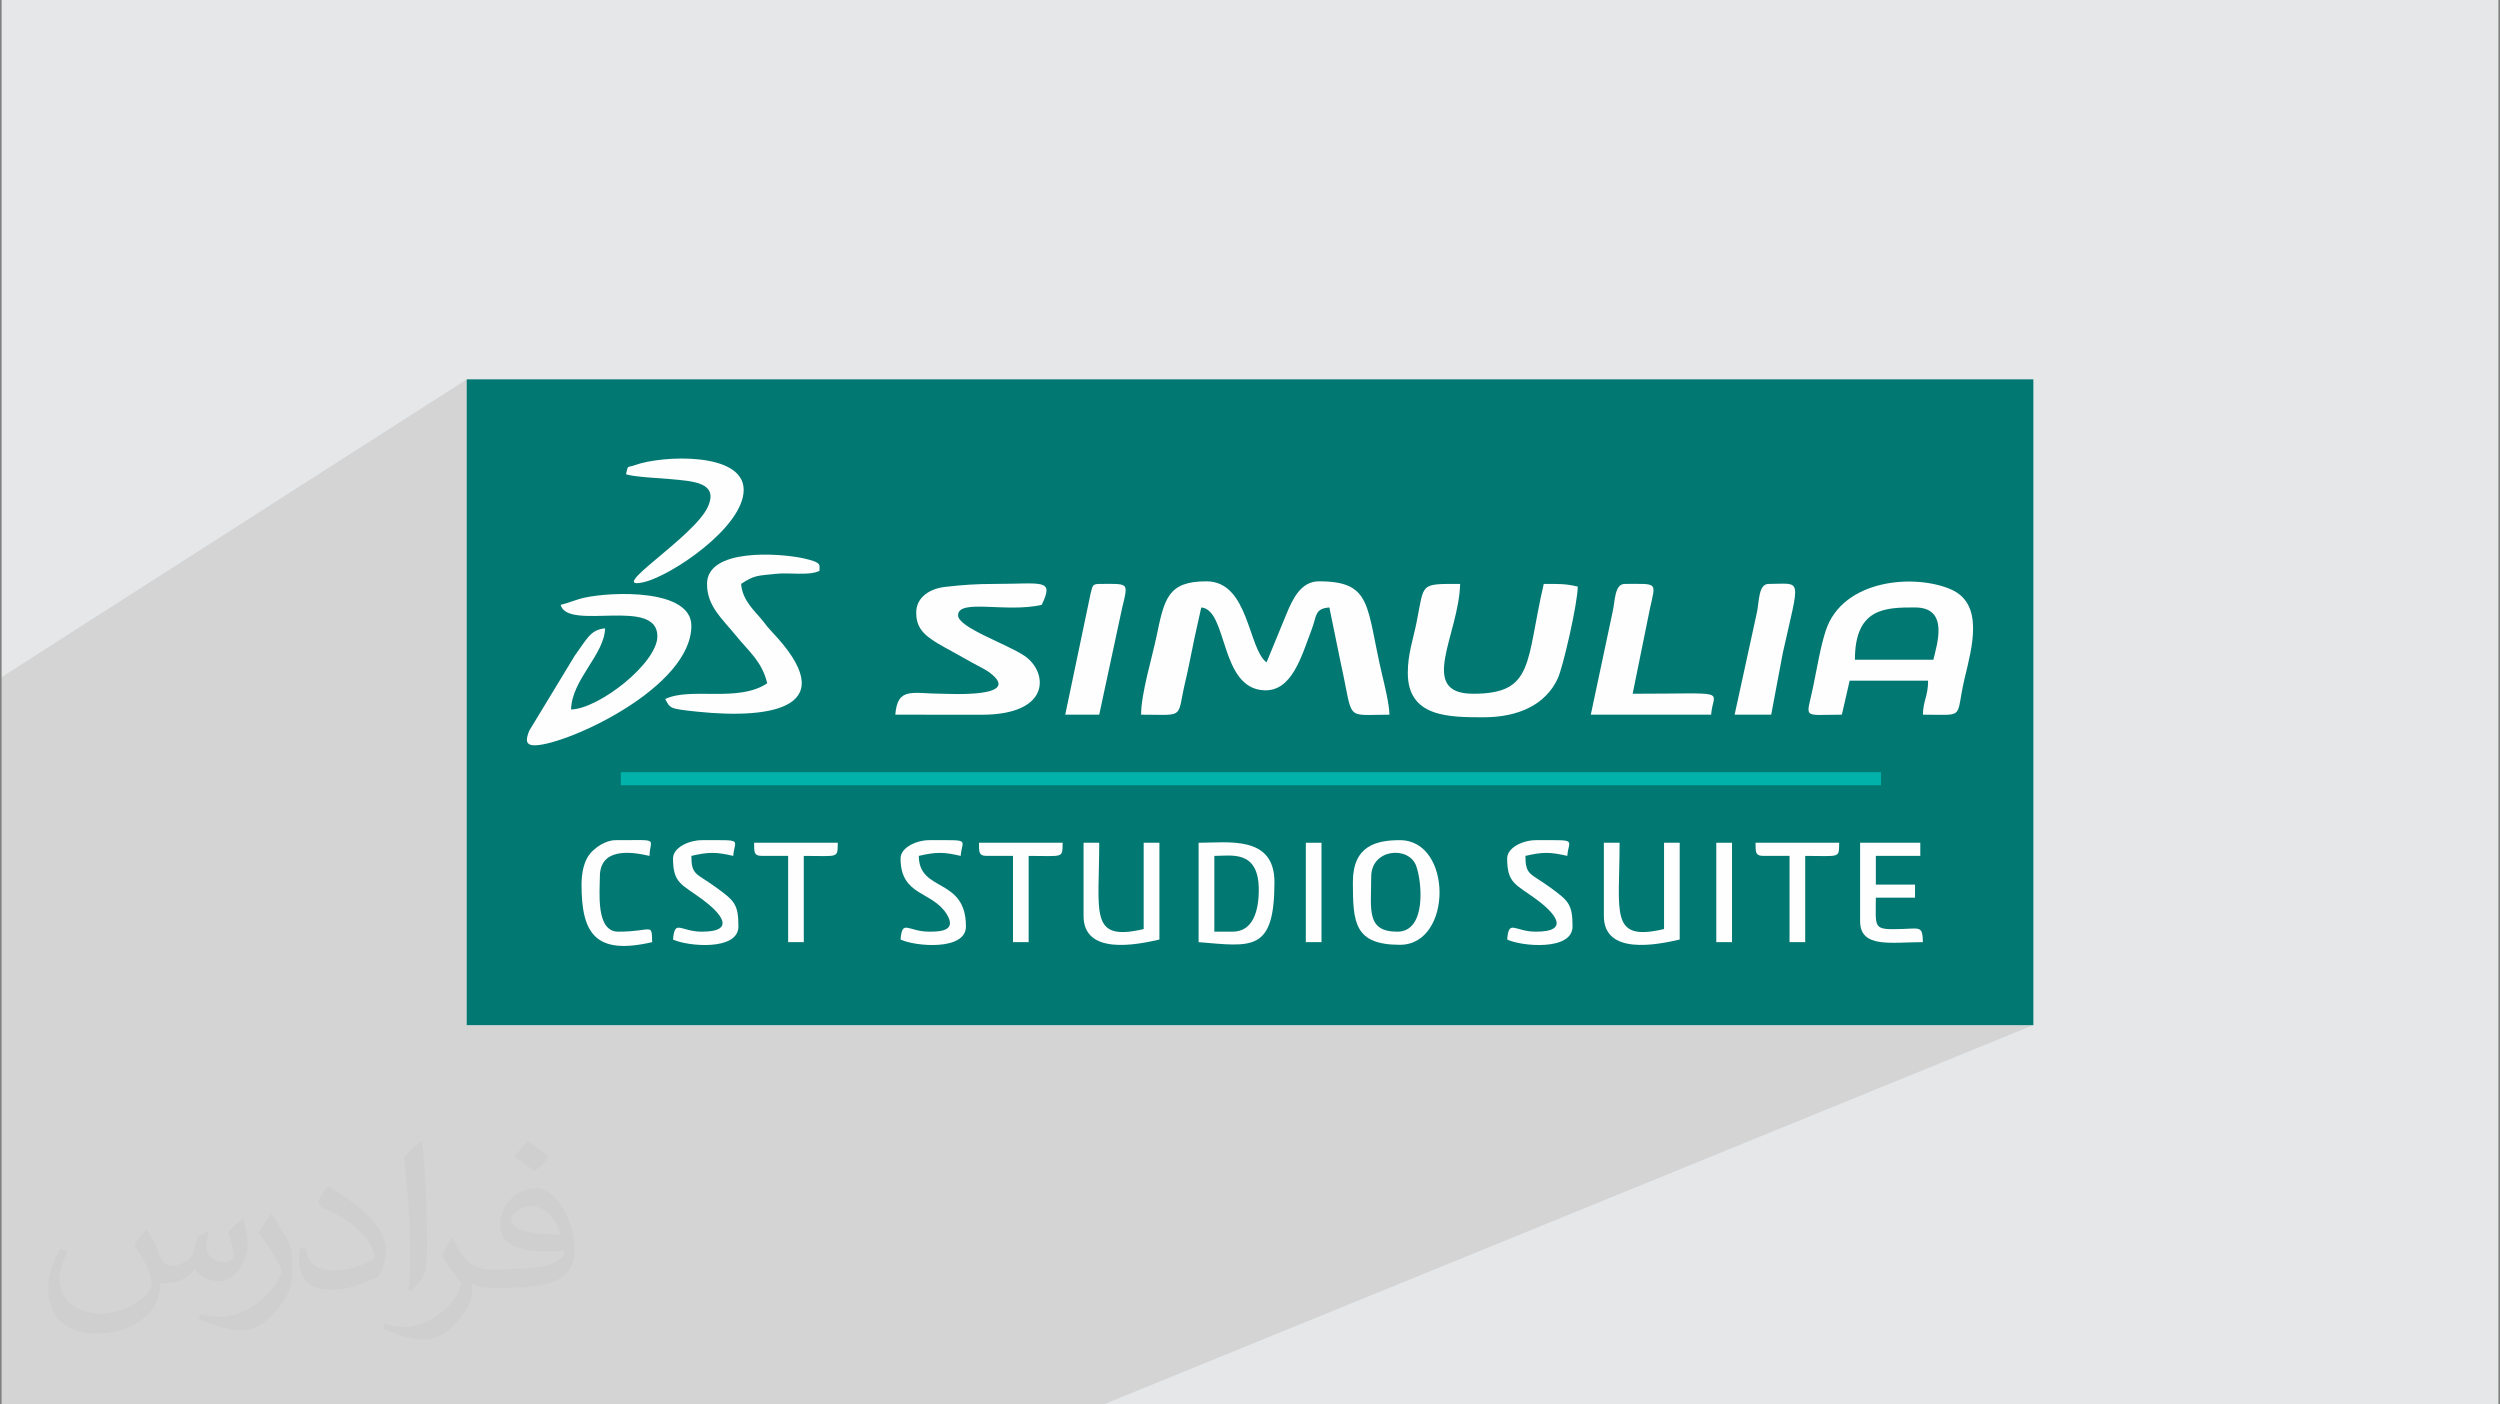 <?xml version="1.0" encoding="UTF-8"?>
<!DOCTYPE svg PUBLIC "-//W3C//DTD SVG 1.1//EN" "http://www.w3.org/Graphics/SVG/1.1/DTD/svg11.dtd">
<!-- Creator: CorelDRAW 2017 -->
<svg xmlns="http://www.w3.org/2000/svg" xml:space="preserve" width="356px" height="200px" version="1.1" style="shape-rendering:geometricPrecision; text-rendering:geometricPrecision; image-rendering:optimizeQuality; fill-rule:evenodd; clip-rule:evenodd"
viewBox="0 0 356000 200000"
 xmlns:xlink="http://www.w3.org/1999/xlink"
 sodipodi:role="line"
 xmlns:dc="http://purl.org/dc/elements/1.1/"
 xmlns:cc="http://web.resource.org/cc/"
 xmlns:rdf="http://www.w3.org/1999/02/22-rdf-syntax-ns#"
 xmlns:svg="http://www.w3.org/2000/svg"
 xmlns:sodipodi="http://sodipodi.sourceforge.net/DTD/sodipodi-0.dtd"
 xmlns:inkscape="http://www.inkscape.org/namespaces/inkscape"
 sodipodi:version="0.32"
 inkscape:version="0.45.1"
 sodipodi:docname="ideal_feedback_model.svg"
 inkscape:output_extension="org.inkscape.output.svg.inkscape"
 enable-background="new 0 0 510.729 510.729">
 <rect x="0" y="0" width="356000" height="200000" fill="#808080" stroke="none"/>
 <defs>
  <style type="text/css">
   <![CDATA[
    .fil3 {fill:#00B2A9}
    .fil2 {fill:#017872}
    .fil0 {fill:#E6E7E8}
    .fil4 {fill:#FEFEFE}
    .fil5 {fill:#373435;fill-opacity:0.031}
    .fil1 {fill:#373435;fill-opacity:0.102}
   ]]>
  </style>
 </defs>
 <g id="Layer_x0020_1">
  <polygon class="fil0" points="230,0 355770,0 355770,200000 230,200000 "/>
  <polygon class="fil1" points="157130,200000 230,200000 230,180650 230,96420 66460,54020 66460,145980 289540,145980 "/>
  <g id="_2231830572048">
   <rect class="fil2" x="66460" y="54020" width="223090" height="91960"/>
   <g>
    <polygon class="fil3" points="88400,111820 267860,111820 267860,109960 88400,109960 "/>
    <path class="fil4" d="M162490 101770c5570,0 5260,540 5930,-3000 300,-1540 550,-2360 870,-3980 520,-2640 1150,-5620 1770,-8290 3800,320 2600,11570 8980,11800 3940,150 5280,-4800 6760,-8710 720,-1880 370,-2910 2500,-3090l1650 8040c1840,8290 420,7230 6910,7230 -30,-1530 -730,-4360 -1040,-5660 -2310,-9810 -1350,-13330 -9010,-13330 -2610,0 -3780,2630 -4630,4680l-2820 6860c-2650,-1940 -2510,-11540 -8560,-11540 -5450,0 -5990,2400 -7100,7790 -590,2890 -2210,8180 -2210,11200z"/>
    <path class="fil4" d="M275310 93950l-11170 0c0,-7410 4340,-7450 8560,-7450 4910,0 3110,5300 2610,7450zm-13030 7820c370,-1600 750,-3280 1110,-4840l11170 0c0,2220 -700,2800 -740,4840 6230,0 4550,710 5950,-5210 1050,-4380 2780,-10530 -1910,-12610 -5150,-2280 -15460,-1510 -17870,5850 -760,2290 -1250,5360 -1780,7910 -980,4790 -1750,4060 4070,4060z"/>
    <path class="fil4" d="M200470 95810c0,6320 5800,6330 10800,6330 5100,0 8840,-1890 10530,-5470 790,-1660 2870,-10850 2870,-13140 -1800,-420 -2590,-380 -4840,-380 -2590,11130 -1300,15640 -10050,15640 -8010,0 -2020,-8440 -1860,-15640 -5800,0 -5080,-170 -6180,5370 -500,2540 -1270,4560 -1270,7290z"/>
    <path class="fil4" d="M130470 87250c0,2760 1760,3700 5460,5710 1300,710 1980,1140 3360,1860 600,310 1230,650 1640,960 4860,3650 -5840,3010 -6730,3010 -4280,0 -6370,-1060 -6710,2980 4100,0 8200,20 12300,10 10040,-10 9400,-6140 6120,-8370 -2520,-1720 -9480,-4040 -9480,-5790 0,-2420 6900,-320 11910,-1490 1820,-3780 140,-2980 -6700,-2980 -2670,0 -4510,140 -7030,420 -2030,220 -4140,1360 -4140,3680z"/>
    <path class="fil4" d="M79830 86130c1010,3780 13780,-1180 13780,4470 0,3830 -8320,10340 -12290,10430 100,-4270 4760,-7830 4840,-11550 -2070,180 -2590,1510 -4310,3880l-6490 10700c-450,1170 -680,2140 940,2070 4730,-220 22150,-8260 22150,-17020 0,-5250 -11160,-4880 -15180,-4010 -1280,280 -2290,770 -3440,1030z"/>
    <path class="fil4" d="M100680 83150c0,3200 2180,4960 4150,7400 1750,2160 3690,3640 4420,6750 -4160,2790 -10880,490 -14520,2240 710,1350 580,1380 4530,1800 10920,1140 20850,-670 10640,-11390 -670,-710 -580,-660 -1180,-1420 -1140,-1460 -2990,-2920 -3190,-5380 1830,-1230 2290,-1160 4890,-1430 2130,-230 4740,310 6280,-430 -90,-780 570,-1160 -2310,-1790 -3470,-750 -13710,-1450 -13710,3650z"/>
    <path class="fil4" d="M226530 101770l17130 0c300,-3650 3000,-2980 -11170,-2980l2450 -12070c850,-3920 1230,-3570 -3570,-3570 -1450,0 -1370,2340 -1710,3870l-3130 14750z"/>
    <path class="fil4" d="M89140 67520c810,380 5180,600 6370,710 3270,300 6780,480 5330,3860 -1880,4370 -14910,12180 -9090,10790 3830,-910 14150,-7780 14150,-13130 0,-5450 -11670,-4900 -15440,-3530 -1280,470 -940,-130 -1320,1300z"/>
    <path class="fil4" d="M247010 101770l5210 0 1650 -8780c2460,-11030 2810,-9840 -2020,-9840 -1420,0 -1340,2380 -1640,3940l-3200 14680z"/>
    <path class="fil4" d="M151690 101770l4840 0 2830 -13190c1150,-5820 2140,-5430 -2830,-5430 -1110,0 -930,430 -1230,1380l-3610 17240z"/>
    <path class="fil4" d="M198980 132670c-4480,0 -3720,-3170 -3720,-7820 0,-4010 5350,-4430 6400,-1560 830,2250 1510,9380 -2680,9380zm-6330 -7070c0,5760 190,8940 6700,8940 7520,0 7520,-14900 0,-14900 -3380,0 -6700,800 -6700,5960z"/>
    <path class="fil4" d="M175520 132670l-2600 0 0 -10790c2420,0 6330,-910 6330,4840 0,2950 -800,5950 -3730,5950zm-4840 1490c7590,630 10800,1450 10800,-8560 0,-6700 -6640,-5590 -10800,-5590l0 14150z"/>
    <path class="fil4" d="M154300 130440c0,5610 7540,4110 10800,3350l0 -13780 -2240 0 0 12290c-7790,1820 -6330,-2180 -6330,-12290l-2230 0 0 10430z"/>
    <path class="fil4" d="M228390 130440c0,5610 7540,4110 10800,3350l0 -13780 -2230 0 0 12290c-7800,1820 -6330,-2180 -6330,-12290l-2240 0 0 10430z"/>
    <path class="fil4" d="M214620 122250c0,3590 1260,3670 4200,5850 2630,1940 4850,4570 -110,4570 -3060,0 -3850,-1850 -4090,1120 2070,990 9310,1630 9310,-1860 0,-3210 -590,-3680 -3300,-5640 -2690,-1960 -3410,-1630 -3410,-4410 2420,-570 3540,-570 5960,0 210,-2460 1590,-2240 -4470,-2240 -1790,0 -4090,1020 -4090,2610z"/>
    <path class="fil4" d="M95840 122250c0,3590 1270,3670 4210,5850 2620,1940 4850,4570 -110,4570 -3060,0 -3850,-1850 -4100,1120 2080,990 9310,1630 9310,-1860 0,-3210 -580,-3680 -3290,-5640 -2690,-1960 -3410,-1630 -3410,-4410 2420,-570 3540,-570 5960,0 200,-2460 1580,-2240 -4470,-2240 -1790,0 -4100,1020 -4100,2610z"/>
    <path class="fil4" d="M128240 122250c0,5400 4540,4590 6600,7970 1430,2350 -970,2450 -2510,2450 -3060,0 -3850,-1850 -4090,1120 2070,990 9310,1630 9310,-1860 0,-7060 -6710,-4800 -6710,-10050 2420,-570 3540,-570 5960,0 200,-2460 1590,-2240 -4470,-2240 -1790,0 -4090,1020 -4090,2610z"/>
    <path class="fil4" d="M264880 131180c0,3900 4460,2980 8940,2980 -50,-2330 -410,-1950 -2970,-1870 -4230,130 -3730,-70 -3730,-4460l5580 0 0 -1860 -5580 0 0 -4090 6330 0 0 -1870 -8570 0 0 11170z"/>
    <path class="fil4" d="M82810 125970c0,6960 1960,10080 10060,8190 -70,-2860 50,-1490 -4840,-1490 -3230,0 -2610,-5720 -2610,-7820 0,-4140 4350,-3610 7070,-2970 60,-2590 1630,-2240 -4840,-2240 -1440,0 -2940,1080 -3640,1940 -830,1020 -1200,2630 -1200,4390z"/>
    <path class="fil4" d="M108500 121880l3730 0 0 12280 2230 0 0 -12280c5030,0 4790,390 4840,-1870l-11910 0c20,1200 -120,1870 1110,1870z"/>
    <path class="fil4" d="M140520 121880l3730 0 0 12280 2230 0 0 -12280c5030,0 4790,390 4840,-1870l-11910 0c20,1200 -120,1870 1110,1870z"/>
    <path class="fil4" d="M251110 121880l3720 0 0 12280 2230 0 0 -12280c5030,0 4790,390 4840,-1870l-11910 0c30,1200 -120,1870 1120,1870z"/>
    <polygon class="fil4" points="185950,134160 188180,134160 188180,120010 185950,120010 "/>
    <polygon class="fil4" points="244400,134160 246640,134160 246640,120010 244400,120010 "/>
   </g>
  </g>
 </g>
 <g id="Layer_x0020_1_0">
  <sodipodi:namedview id="base" pagecolor="#ffffff" bordercolor="#666666" borderopacity="1.0" gridtolerance="10.9" guidetolerance="10" objecttolerance="10" inkscape:pageopacity="0.0" inkscape:pageshadow="2" inkscape:zoom="2.8284272" inkscape:cx="388.67342" inkscape:cy="148.56549" inkscape:document-units="px" inkscape:current-layer="layer1" inkscape:window-width="960" inkscape:window-height="698" inkscape:window-x="251" inkscape:window-y="264" gridspacingx="4px" gridspacingy="4px" gridempspacing="10" showguides="false" showgrid="true" inkscape:grid-points="true"/>
  <path class="fil5" d="M21060 175320c670,1060 1150,2020 1540,3080 290,670 480,1820 2010,1820 480,0 1060,-190 1640,-480 670,-290 1150,-860 1340,-1630l580 -2020 1440 -770 90 100c-190,770 -290,1440 -290,2020 0,1720 1450,2300 2600,2300 670,0 1250,-290 1250,-960 0,-770 -390,-2210 -770,-3360 670,-670 1340,-1340 2110,-1920l100 100c380,1440 570,2880 570,3840 0,960 -380,1920 -770,2590 -670,1340 -1920,2400 -3450,2400 -1150,0 -2400,-580 -3270,-1630l-90 0c-870,1050 -2120,1920 -4130,1920l-670 0c-100,1340 -390,2300 -870,3170 -1250,2400 -4800,4030 -8160,4030 -4700,0 -7010,-2690 -7010,-6340 0,-2210 770,-4320 1830,-5760l960 390c-680,1340 -1160,2590 -1160,3840 0,3360 2790,4990 5960,4990 2970,0 6520,-1920 7200,-4030 -290,-2400 -1150,-3460 -2500,-5670 380,-770 960,-1440 1630,-2210l100 0 190 190 0 0zm54160 -12770c960,580 1920,1350 2880,2210 -580,770 -1160,1440 -2020,2020 -960,-770 -1920,-1440 -2880,-2110 670,-770 1340,-1440 1920,-2120l100 0 0 0zm470 9220c-1630,0 -2880,1060 -2880,1830 0,1630 3170,2200 7010,2200 -480,-1920 -2110,-4030 -4130,-4030zm-3550 8930c2120,0 3940,-100 5280,-380 1540,-390 2880,-1160 2880,-1730 0,-190 0,-290 -90,-480 -870,90 -1830,90 -2790,90 -2780,0 -4990,-670 -5850,-2200 -200,-480 -390,-960 -390,-1440 0,-1540 680,-3080 1830,-4040 960,-860 2010,-1340 3170,-1340 1920,0 3550,1630 4600,4030 580,1350 1060,2880 1060,4900 0,1340 -380,2400 -1150,3260 -1540,1440 -4320,2020 -8640,2020l-1920 0 0 0 -480 0c-1060,0 -1830,-190 -2400,-670l-100 0c0,290 100,480 100,770 0,960 -290,2200 -960,3160 -1920,2880 -4040,4130 -5770,4130 -1820,0 -4030,-670 -6040,-1630l380 -670c670,290 1540,480 2790,480 3260,0 7480,-3170 8060,-6150 -100,-280 -380,-570 -670,-960 -960,-1150 -1540,-2110 -2110,-3070 480,-960 960,-1730 1340,-2400l190 0c1350,2780 2690,4420 5470,4420l490 0 0 0 2010 0 -290 -100 0 0zm-14020 2980c290,-1350 290,-2790 290,-4130l0 -2020c0,-3740 -480,-9220 -860,-12770 670,-770 1630,-1630 2400,-2210l190 100c480,4510 670,9700 670,14500 0,1250 -90,2490 -190,3360 -100,1150 -770,2010 -2110,3360l-290 -100 -100 -90 0 0zm-14490 -5960c90,1730 960,3170 3930,3170 1920,0 3460,-480 5280,-1340 290,-190 480,-290 480,-480 0,-1150 -860,-2590 -2300,-3940 -1340,-1250 -3270,-2400 -4900,-3070 -570,-290 -770,-480 -770,-770 0,-480 680,-1630 1250,-2300l190 0c1920,1050 4130,2590 5760,4220 1450,1540 2410,3170 2410,4900 0,1250 -390,2490 -1060,3650 -2110,1050 -4420,1920 -6720,1920 -2790,0 -4610,-1350 -4610,-4320 0,-290 0,-870 100,-1540l960 0 0 -100 0 0zm-5000 -4990l1730 2790c670,1050 1250,2110 1250,3930l0 2310c0,1820 -1150,3740 -3070,5760 -1440,1340 -2790,1920 -4040,1920 -1820,0 -3840,-580 -6240,-1630l290 -680c770,200 1630,390 2690,390 3460,0 6910,-2500 8550,-5570 190,-390 280,-670 280,-860 0,-390 -190,-770 -380,-1060 -860,-1630 -1820,-3170 -2880,-4510 570,-870 1150,-1730 1730,-2600l190 0 -100 -190 0 0z"/>
 </g>
</svg>
